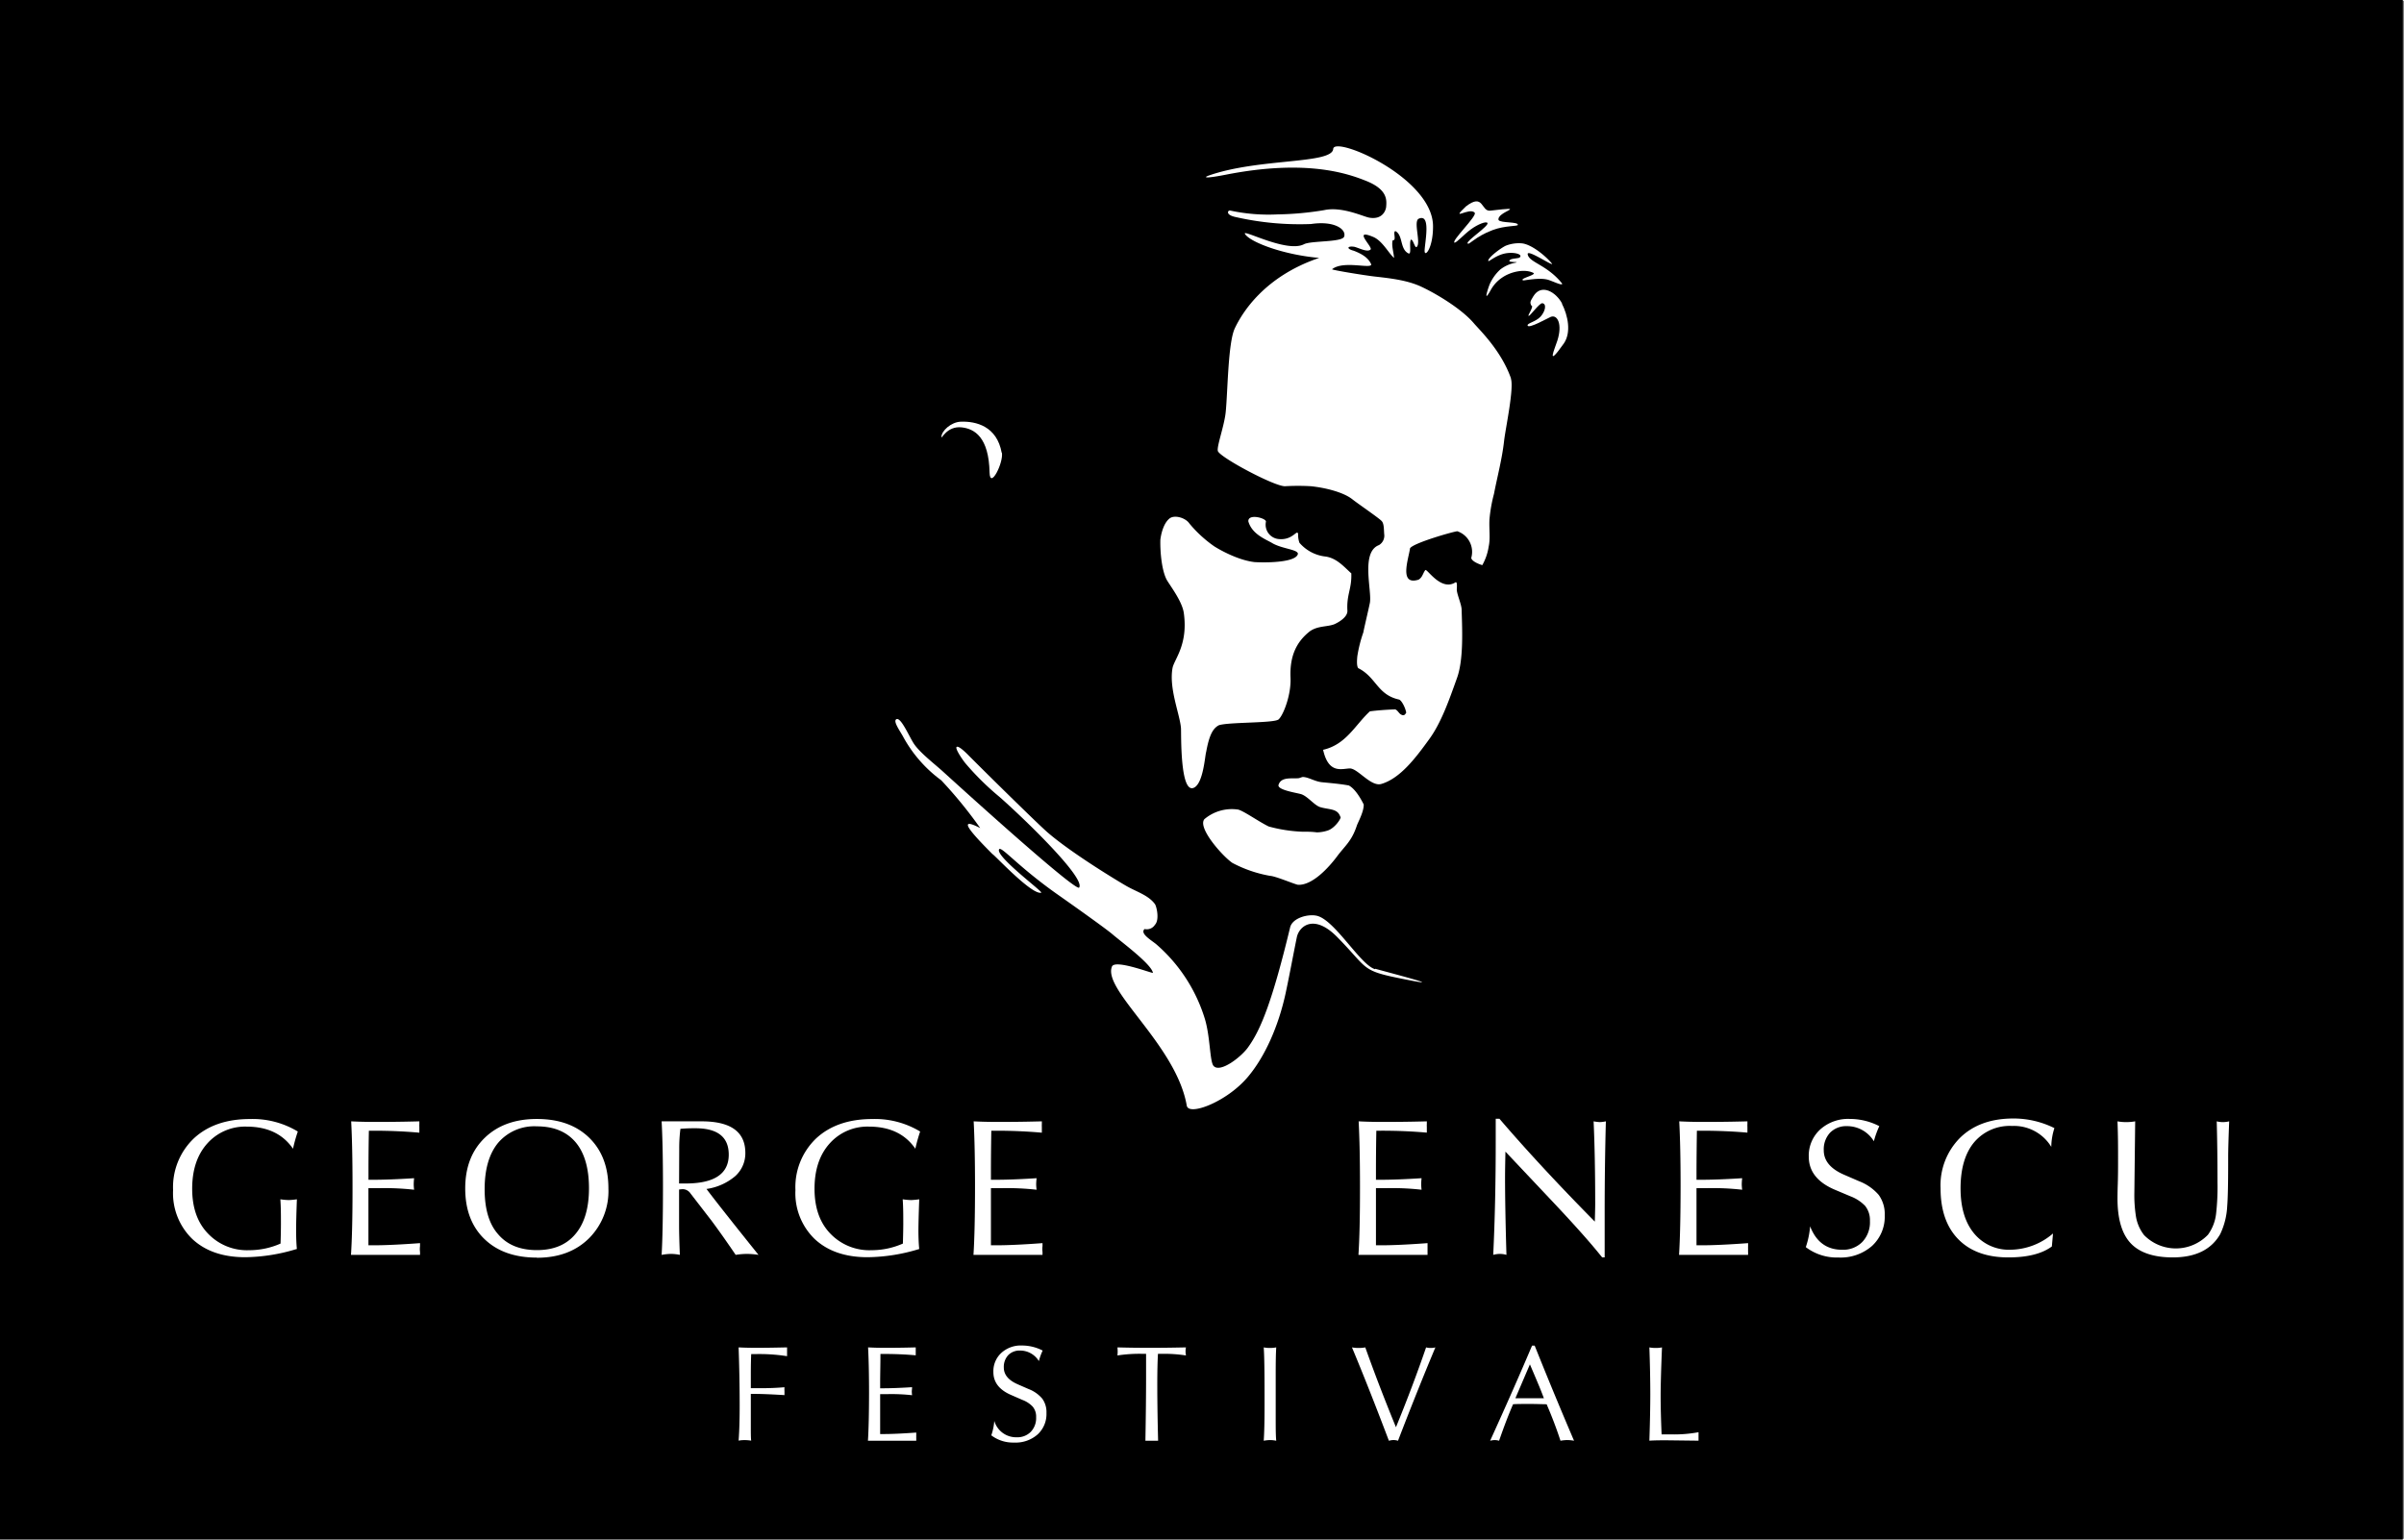 <svg height="253.106" viewBox="0 0 500 320" width="395.092" xmlns="http://www.w3.org/2000/svg"><rect x="0" y="0" width="500" height="320" fill="#808080" stroke="none"/><path d="m-.25-1.29h500v322.58h-500z"/><g fill="#fff"><path d="m282.54 260.92q.33-5 .32-14.2 0-8.29-.28-13.58c1.54.08 3.18.12 4.93.12s4.89 0 9.25-.12v.57a5.67 5.67 0 0 0 0 .61v.57.6q-4.61-.41-9.57-.4h-.93c-.06 3.23-.08 6.09-.08 8.58v1.63h.72q3.72 0 8.77-.33a11.65 11.65 0 0 0 -.08 1.26 9.46 9.46 0 0 0 .08 1.14 53.76 53.76 0 0 0 -7.6-.32h-1.89v11.88h1q3.66 0 9.73-.45v.61.61s0 .34 0 .61v.61z"/><path d="m310.57 260.92q.53-11 .52-24v-4.32h.77q8.44 9.85 19.84 21.4c.05-1.84.08-3 .08-3.58q0-10-.33-17.28a9.25 9.25 0 0 0 1.29.16 7.64 7.64 0 0 0 1.26-.16q-.25 9.27-.25 19.07v9.24h-.52q-3.39-4.27-10.34-11.64l-9.78-10.37c-.05 2.39-.08 4.16-.08 5.33q0 6.22.29 16.15a5 5 0 0 0 -1.38-.2 5.44 5.44 0 0 0 -1.37.2"/><path d="m349.22 260.92q.31-5 .32-14.2 0-8.29-.28-13.58c1.53.08 3.17.12 4.93.12s4.88 0 9.25-.12v.57a5.67 5.67 0 0 0 0 .61v.57.6c-3.07-.27-6.27-.4-9.58-.4h-.93q-.07 4.84-.08 8.58v1.63h.73q3.72 0 8.77-.33a12.19 12.19 0 0 0 -.09 1.26 9.88 9.88 0 0 0 .09 1.14 53.94 53.94 0 0 0 -7.61-.32h-1.89v11.88h1q3.64 0 9.73-.45v.61a5.67 5.67 0 0 0 0 .61 5.82 5.82 0 0 0 0 .61v.61z"/><path d="m375.59 259.29a17.88 17.88 0 0 0 .89-4.31c1.26 3.26 3.48 4.88 6.66 4.88a5.6 5.6 0 0 0 4.18-1.61 5.92 5.92 0 0 0 1.6-4.38 4.7 4.7 0 0 0 -1-3.14 8.28 8.28 0 0 0 -3.07-2l-3.27-1.38q-5.37-2.3-5.38-6.85a7.36 7.36 0 0 1 2.37-5.66 8.66 8.66 0 0 1 6.16-2.2 13.38 13.38 0 0 1 6.14 1.5 18.92 18.92 0 0 0 -1.13 3.14 6.51 6.51 0 0 0 -5.58-3.14 4.7 4.7 0 0 0 -3.54 1.37 5.08 5.08 0 0 0 -1.3 3.67c0 2.12 1.35 3.78 4.07 5l3.28 1.42a10.25 10.25 0 0 1 4.08 2.85 6.77 6.77 0 0 1 1.25 4.23 8.27 8.27 0 0 1 -2.63 6.37 9.9 9.9 0 0 1 -7 2.42 10.63 10.63 0 0 1 -6.79-2.16"/><path d="m426.76 259.17c-2.05 1.52-5.06 2.28-9.05 2.28q-6.7 0-10.4-3.77t-3.7-10.63a14 14 0 0 1 4.07-10.5q4.05-3.95 10.92-4a19.08 19.08 0 0 1 8.69 2 13.15 13.15 0 0 0 -.65 3.9 9.09 9.09 0 0 0 -8.16-4.35 9.7 9.7 0 0 0 -7.88 3.39q-2.82 3.39-2.83 9.57 0 6 2.81 9.4a9.37 9.37 0 0 0 7.62 3.39 13.77 13.77 0 0 0 8.8-3.38z"/><path d="m440.41 233.14a9.65 9.65 0 0 0 1.78.16 10.62 10.62 0 0 0 1.9-.16l-.17 14.78a28.47 28.47 0 0 0 .28 4.67 8.58 8.58 0 0 0 1.74 4.22 9.26 9.26 0 0 0 13.29-.08 9.21 9.21 0 0 0 1.7-4.48 49.35 49.35 0 0 0 .28-6.38q0-6.88-.16-12.73a5.16 5.16 0 0 0 1.25.16 5.59 5.59 0 0 0 1.34-.16c-.14 3.5-.21 6-.21 7.4v1.06c0 4.42-.06 7.48-.2 9.19a15.16 15.16 0 0 1 -1.46 5.82q-2.77 4.83-9.85 4.84c-4 0-6.94-1-8.77-2.95s-2.74-5.06-2.74-9.3c0-.16 0-1.18.06-3s.06-3.64.06-5.33c0-2.19 0-4.76-.12-7.68"/><path d="m61.71 259.7a37.77 37.77 0 0 1 -10.71 1.71q-6.94 0-11-3.79a13.27 13.27 0 0 1 -4-10.17 14 14 0 0 1 4.35-10.79q4.34-4 11.65-4a18.14 18.14 0 0 1 9.94 2.6 33.88 33.88 0 0 0 -1 3.58q-3.15-4.59-9.62-4.6a10.54 10.54 0 0 0 -8.2 3.5q-3.15 3.5-3.15 9.42t3.28 9.32a11.19 11.19 0 0 0 8.56 3.47 16.13 16.13 0 0 0 6.54-1.38c.06-1.84.08-3.17.08-4 0-1.82 0-3.56-.12-5.21a15 15 0 0 0 1.72.16 15.22 15.22 0 0 0 1.72-.16q-.16 4.3-.16 6.38c0 1.58.05 2.91.16 4"/><path d="m73 260.92q.33-5 .32-14.2 0-8.29-.28-13.58c1.54.08 3.18.12 4.93.12s4.89 0 9.25-.12v.57a5.67 5.67 0 0 0 0 .61v.57.61q-4.6-.41-9.57-.41h-.93c-.06 3.23-.08 6.09-.08 8.58v1.63h.72q3.72 0 8.77-.33a12 12 0 0 0 -.08 1.27 9.32 9.32 0 0 0 .08 1.13 55.52 55.52 0 0 0 -7.6-.32h-1.9v11.88h1q3.64 0 9.73-.45v.61a4.67 4.67 0 0 0 0 1.22v.61z"/><path d="m111.66 261.49q-6.9 0-10.9-3.86t-4-10.54q0-6.59 4.06-10.52t10.85-3.92q6.87 0 10.87 3.9t4 10.54a13.88 13.88 0 0 1 -4.08 10.43q-4.08 4-10.79 4m0-1.59q5.22 0 8-3.33c1.88-2.21 2.83-5.4 2.83-9.54s-.93-7.39-2.79-9.58-4.55-3.3-8.08-3.3a9.89 9.89 0 0 0 -8 3.4q-2.82 3.39-2.83 9.64t2.81 9.42c1.87 2.2 4.56 3.29 8.06 3.29"/><path d="m137.61 260.92q.27-4.71.28-13.87 0-8.82-.28-13.91h8.32q9.09 0 9.09 6.57a6.38 6.38 0 0 1 -2.08 4.81 11.78 11.78 0 0 1 -6 2.69q2.87 3.81 10.82 13.71a16.73 16.73 0 0 0 -2.41-.2 15.84 15.84 0 0 0 -2.34.2c-2.12-3.12-3.8-5.47-5-7.08l-4.39-5.69a2 2 0 0 0 -1.61-.9 7.57 7.57 0 0 0 -.77.08v7.45c0 1.57.06 3.62.16 6.14a9.83 9.83 0 0 0 -1.85-.2 11 11 0 0 0 -1.9.2m3.59-14.85h1.33q9 0 9-6 0-5.49-6.92-5.49c-.8 0-1.84 0-3.13.12a31.57 31.57 0 0 0 -.25 4.15z"/><path d="m191.19 259.7a37.77 37.77 0 0 1 -10.75 1.71q-6.94 0-11-3.79a13.27 13.27 0 0 1 -4-10.17 14 14 0 0 1 4.34-10.79q4.35-4 11.66-4a18.17 18.17 0 0 1 9.94 2.6 33.88 33.88 0 0 0 -1 3.58q-3.15-4.59-9.62-4.6a10.52 10.52 0 0 0 -8.2 3.5q-3.15 3.5-3.15 9.42t3.27 9.32a11.23 11.23 0 0 0 8.57 3.47 16.13 16.13 0 0 0 6.54-1.38c.05-1.84.08-3.17.08-4 0-1.82 0-3.56-.12-5.21a14.84 14.84 0 0 0 1.72.16 15.22 15.22 0 0 0 1.72-.16q-.16 4.3-.17 6.38c0 1.58.06 2.91.17 4"/><path d="m202.47 260.92q.32-5 .32-14.2 0-8.29-.28-13.58c1.53.08 3.18.12 4.93.12s4.88 0 9.25-.12v.57a5.67 5.67 0 0 0 0 .61v.57.61q-4.6-.41-9.57-.41h-.94q-.08 4.84-.08 8.58v1.63h.73q3.72 0 8.77-.33a12.53 12.53 0 0 0 -.09 1.27 9.74 9.74 0 0 0 .09 1.13 55.62 55.62 0 0 0 -7.6-.32h-1.9v11.88h1c2.43 0 5.68-.15 9.73-.45v.61a4.67 4.67 0 0 0 0 1.22v.61z"/><path d="m324.85 63c1.26 2.48 2 6 .4 8.31-3.84 5.44-1.84 1-1.34-.6 1.1-3.43 0-5.52-1.4-4.93-.61.26-4.51 2.48-4.78 1.81-.21-.51 1.68-.76 2.7-1.89s1.29-2.73.31-2.77c-.6 0-2.64 2.84-2.78 2.61-.44.2 1.22-2.07.53-2.13-.34-.68-.19-.9.41-1.9 1.65-2.75 4.7-.93 6 1.49"/><path d="m324.9 58.89c0 .43-1.9-.52-2.9-.83-1.84-.55-5 .19-5.21.12-.89-.39 2.93-1.15 2.11-1.57-1.74-.85-4.6-.31-6.49 1a7.37 7.37 0 0 0 -2.41 2.68c-1.7 3-.33-.93-.14-1.36a9.21 9.21 0 0 1 2.16-3 7.3 7.3 0 0 1 3.19-1.43c1.13-.28-2.28.08-1-.67.33-.2 1.66-.24 1.84-.4.82-.71-1.31-1.25-3.17-.82s-3.23 1.73-3.33 1.54c-.2-.6 2.47-2.61 3.57-3.16a7.36 7.36 0 0 1 3.37-.52c2 .17 5 2.61 6.34 4.27 0 .44-5.25-3.16-5.09-2 .24 1.72 4.07 2.17 7.21 6.16"/><path d="m311.69 45.63c.47.65 4.11.31 4 1 0 .32-2.66.11-5.21 1.07-3.8 1.42-5 3.29-5.25 2.76s4.47-3.59 4.15-4.22c-.25-.43-2 .25-3.48 1.34s-2.85 2.68-3.37 2.76c-.81-.29 4.75-5.58 4.19-6.24-1.07-1.25-5.29 2-1.84-1.3 3.76-2.91 3.12 1.11 5.09.87 8.44-1 1.14.16 1.72 2"/><path d="m314.24 78.59c.7 2-1.14 10.51-1.41 13-.42 3.77-1.41 7.42-2.1 11a31 31 0 0 0 -.94 5.31c-.11 2.06.22 3.89-.16 5.64a11.32 11.32 0 0 1 -1.33 3.88c-.63-.17-2.2-.78-2.3-1.5a4.53 4.53 0 0 0 -2.87-5.54c-.4-.08-9.21 2.42-9.86 3.54-.33 2.27-2.34 7.8 1.76 6.53.85-.49.91-1.37 1.42-2 .33-.38 3.27 4.5 6.28 2.54.35-.14.3.75.27 1.37-.11.87 1 3.2 1 4.35.14 4.54.4 10.52-1 14.3-1.56 4.36-3.21 9.13-5.71 12.58-2.74 3.78-6 8.19-10 9.36-2.17.63-4.92-3.28-6.57-3.23s-4.4 1.21-5.53-3.88c4.81-1.1 6.66-5.18 9.73-8 1.67-.22 3.44-.34 5.27-.41.67.27.79 1.1 1.63 1.22.39 0 .49-.31.66-.53-.22-1.18-1-2.57-1.48-2.73-4.57-1-4.73-4.65-8.51-6.54-.39-.52-.22-2-.19-2.43a27.86 27.86 0 0 1 1.27-5.05c0-.24 1-4.41 1.35-6.12.45-2.56-1.95-10.55 1.89-12a2.27 2.27 0 0 0 1.08-2.32c-.07-1.18-.05-2.22-.55-2.71-.61-.65-4.87-3.55-6.07-4.5-1.84-1.46-5.59-2.41-8.66-2.72a46 46 0 0 0 -5.26 0c-2 .22-13.82-6.09-14.06-7.35-.23-1 1.36-5.25 1.64-8.06.42-4.07.47-14.43 1.89-17.43 1.52-3.24 6.14-10.8 17.56-14.66-7.45-.64-14.44-3.29-15.45-5-.62-1.08 8.73 4 12.27 2.16 1.46-.77 7.94-.38 8.36-1.58.52-1.47-1.93-3.37-6.89-2.63a59.85 59.85 0 0 1 -15.67-1.45c-2.23-.46-1.62-1.47-1.13-1.35a37.83 37.83 0 0 0 9.82.8 64 64 0 0 0 9.72-.89c3.72-.81 8.18 1.37 9.39 1.57 2.82.48 3.45-1.63 3.5-2.25.12-1.43.31-3.63-4.23-5.43-3.71-1.47-12.32-4.56-29.13-1.26-4 .79-4.91.66-3.46.15 10.4-3.62 25.57-2.33 25.81-5.51.2-2.84 20.82 6 20.76 16.14 0 4.63-1.8 6.55-1.75 5 .05-1.74 1.37-7.76-1.21-6.63-1.2.53.52 5.1-.45 5.89-.38.3-.71-1.61-1.19-1.53-.43.69.23 3.25-.54 2.85-1.79-.92-1.07-3.82-2.7-4.63-.58.2.34 2-.55 1.91-.3 1.09.22 2.51.28 3.68-1.14-1-2.42-3.56-4.32-4.37-4.42-1.85-.07 2.09-.55 2.6-.63.67-2.39-.3-3.38-.55-1.47-.23-1.75.4-.13.82 1.37.53 3 1.32 3.64 2.85 0 1-5.81-.89-8.15 1 0 .18 7.08 1.32 8.83 1.51 3.5.39 6.68.78 9.46 2 3.07 1.39 8.59 4.64 11.22 7.75 1.08 1.28 5.67 5.63 7.7 11.44"/><path d="m286 201.39c5.48 1.5 16.36 4.32 4.31 1.82-7.21-1.5-6-2.13-12.15-8.37-4.88-5-8-2.29-8.45.06-.75 3.66-1.41 7.32-2.3 11.51-1.47 6.84-4.29 13.28-7.94 17.57-4.4 5.16-12.25 8.11-12.64 5.89-2.19-12.62-17.55-24-15.56-28.93.63-1.56 8.34 1.44 8.52 1.31-.24-1.76-6.51-6.4-8.38-8-1.53-1.32-9.65-7.05-11.62-8.43-8.16-5.77-11.61-10.08-12-9.26-.76 1.48 9.2 8.85 8.78 9-1.93.6-9.86-8-10.13-8-4.18-4.19-7.74-8.08-2.57-5.44a91.74 91.74 0 0 0 -8.11-9.94 27.57 27.57 0 0 1 -8-9.21c-.7-1.23-2-3.06-1.36-3.47.93-.62 2.69 3.58 3.66 5.05 1.23 1.87 4.35 4.26 6 5.76.9.82 27.35 24.92 28.38 24.21 1.47-2-12-14.88-16.5-18.83a57 57 0 0 1 -7.11-7c-.62-.74-2.3-3.19-1.84-3.46s2.19 1.49 2.47 1.78c3.86 3.89 14.34 14.2 16.4 16 5.22 4.52 15.43 10.62 16.6 11.27 2 1.12 4.43 1.85 5.75 3.66.34.47 1 3.27 0 4.31a2 2 0 0 1 -2.15.88c-1 .91 1.21 2.2 2.37 3.12a33.49 33.49 0 0 1 10.18 15.62c1.11 3.73 1 8.73 1.77 9.71 1.37 1.65 6-2 7.31-4 2.59-3.62 5-9.7 8.63-24.76.46-2 3.73-2.87 5.56-2.45 3.76.87 9.08 10.29 12.14 11.12"/><path d="m283.63 167.13c.11 1.47-1.19 3.8-1.41 4.44-1.1 3.34-2.51 4.26-4.13 6.45-1.8 2.41-5.13 6-8.06 5.91-.53 0-4.59-1.77-5.84-1.86a26.44 26.44 0 0 1 -7.86-2.69c-2-1.34-7.35-7.34-5.82-9.12a8.85 8.85 0 0 1 6.88-2c1 .09 4.54 2.62 6.5 3.54a30.85 30.85 0 0 0 6.89 1.08c1.13 0 2.07 0 3.11.14a7.65 7.65 0 0 0 2.3-.4c1.54-.52 3-2.82 2.57-2.86-.56-1.74-2.31-1.43-4.2-2-1.26-.41-2.66-2.36-4.05-2.72-1.13-.3-4.92-.88-4.59-1.91.53-1.68 2.63-1.27 4.05-1.37.36 0 .76-.28 1.09-.26 1.18.07 2.4.94 3.91 1.09 1.93.19 3.82.35 5.55.67 1.17.58 2.33 2.37 3.11 3.95"/><path d="m281.05 119.08c.14 3.25-1 4.42-.81 7.77.1 1.28-1.58 2.35-2.7 2.86-1.49.59-3.46.29-5.13 1.49-2.52 2-4.2 4.8-4 9.61.17 3.52-1.45 7.73-2.45 8.68-.73.84-10.33.55-12.45 1.24-1.22.64-2 2-2.64 5.55-.24.62-.57 6.54-2.55 7.45-2.91 1.35-2.62-11.08-2.69-12.38-.22-2.88-2.54-8.24-1.76-12.52.33-1.79 3.27-4.83 2.35-11.43-.32-2.31-2.51-5.24-3.43-6.71-1.11-1.8-1.52-5.8-1.45-8.56.12-1 .57-3.29 1.86-4.38 1.05-.89 3.39-.17 4.17 1a26 26 0 0 0 5.12 4.72c.83.55 4.86 2.92 8.46 3.32 3 .17 8.72 0 9-1.74-.07-.89-3.11-1-5.2-2.13-1.36-.84-4.32-1.84-5.11-4.6-.11-1.74 3.92-.63 3.65.11a3 3 0 0 0 2.71 3.57c3 .27 3.8-2.24 4-1a4.62 4.62 0 0 0 .27 1.77 8.36 8.36 0 0 0 5.4 2.86c2.34.32 3.85 2.12 5.41 3.53"/><path d="m208.38 94c.38 2.09-2.46 7.73-2.56 4.18-.15-7.44-3.17-9.12-5.78-9.42-3.15-.36-4.28 2.64-4.24 2 0-1.25 2-3.1 4-3.18 3.2-.13 7.55.94 8.54 6.47"/><path d="m153.62 299.59c.15-1.95.22-4.35.22-7.22q0-6.08-.22-12.2 1.57.09 3.84.09t6.24-.09v.46q0 .31 0 .48v.46.43a37 37 0 0 0 -6.78-.43h-.68c-.05 1-.08 2.42-.08 4.24v2.85h2.25c1.67 0 3.25-.07 4.75-.2a7.82 7.82 0 0 0 0 .82v.82c-2.75-.17-4.82-.25-6.18-.25h-.82v6.54c0 1.63 0 2.69.08 3.18a8.77 8.77 0 0 0 -1.41-.11 6.24 6.24 0 0 0 -1.21.11"/><path d="m180.52 299.59q.22-3.49.23-9.92c0-3.87-.07-7-.2-9.5 1.07.06 2.22.09 3.44.09s3.42 0 6.47-.09v.4.43s0 .21 0 .4v.42q-3.21-.29-6.69-.28h-.65c0 2.26-.06 4.25-.06 6v1.14h.51c1.73 0 3.78-.08 6.13-.23 0 .38-.06.67-.06.88a7.19 7.19 0 0 0 .06.79 38.59 38.59 0 0 0 -5.32-.22h-1.32v8.3h.71q2.55 0 6.8-.31v.43a3.57 3.57 0 0 0 0 .42 3.91 3.91 0 0 0 0 .43v.42h-10z"/><path d="m206.18 298.46a12 12 0 0 0 .62-3 4.72 4.72 0 0 0 4.66 3.41 3.91 3.91 0 0 0 2.92-1.12 4.13 4.13 0 0 0 1.12-3.06 3.21 3.21 0 0 0 -.71-2.19 5.64 5.64 0 0 0 -2.14-1.4l-2.29-1c-2.5-1.06-3.75-2.66-3.75-4.78a5.18 5.18 0 0 1 1.65-4 6 6 0 0 1 4.3-1.54 9.38 9.38 0 0 1 4.3 1.05 12.67 12.67 0 0 0 -.79 2.19 4.55 4.55 0 0 0 -3.9-2.19 3.28 3.28 0 0 0 -2.47.95 3.59 3.59 0 0 0 -.92 2.58c0 1.48.95 2.63 2.85 3.47l2.29 1a7 7 0 0 1 2.85 2 4.76 4.76 0 0 1 .88 3 5.75 5.75 0 0 1 -1.84 4.45 6.9 6.9 0 0 1 -4.88 1.69 7.47 7.47 0 0 1 -4.75-1.5"/><path d="m238.23 299.59q.14-7.81.14-13.33v-4.75h-.77a29.87 29.87 0 0 0 -5.19.34 6.85 6.85 0 0 0 .05-.79 8.54 8.54 0 0 0 -.05-.89q3.21.09 6.75.09t7.51-.09a3.58 3.58 0 0 0 -.09.83 4.09 4.09 0 0 0 .09.85 29.33 29.33 0 0 0 -5-.34h-.83c-.09 1.57-.14 3.7-.14 6.37 0 3.45.06 7.36.17 11.71h-2.62z"/><path d="m262.84 299.59c.12-1.78.17-4.22.17-7.33v-2.36c0-4.76-.05-8-.17-9.73a6.16 6.16 0 0 0 1.27.12 6.78 6.78 0 0 0 1.33-.12c-.08 1.25-.11 3.11-.11 5.58v8.84c0 2.2 0 3.86.11 5a6.83 6.83 0 0 0 -1.27-.14 7.82 7.82 0 0 0 -1.33.14"/><path d="m288.87 299.59q-4.26-11.25-7.68-19.42a7.58 7.58 0 0 0 1.39.12 7.09 7.09 0 0 0 1.38-.12q2.85 8 6.38 16.61 3.48-8.5 6.27-16.61a3.38 3.38 0 0 0 .93.12 3.5 3.5 0 0 0 1-.12q-3.9 9.33-7.77 19.42a3.16 3.16 0 0 0 -1.86 0"/><path d="m309.93 299.59q5-11 8.72-19.79h.54q4 10 8.19 19.79a8.06 8.06 0 0 0 -1.38-.14 8.52 8.52 0 0 0 -1.44.14q-1.05-3.21-2.4-6.45l-.48-1.14c-.78 0-1.93-.06-3.48-.06s-2.73 0-3.5.06q-1.32 3-2.91 7.59a3.44 3.44 0 0 0 -.93-.14 4.85 4.85 0 0 0 -.93.14m5.25-8.84h5.93l-.48-1.25c-.24-.64-1.05-2.58-2.43-5.8z"/><path d="m343.05 299.59q.19-5.79.19-9.69 0-4.35-.19-9.73a6.6 6.6 0 0 0 1.32.12 6.26 6.26 0 0 0 1.3-.12c-.19 4.69-.28 8.05-.28 10.1s.06 4.67.2 8h1.92a28 28 0 0 0 5.76-.45v.43q0 .28 0 .45v.43.45l-6.55-.08c-1.32 0-2.54 0-3.67.08"/></g></svg>
